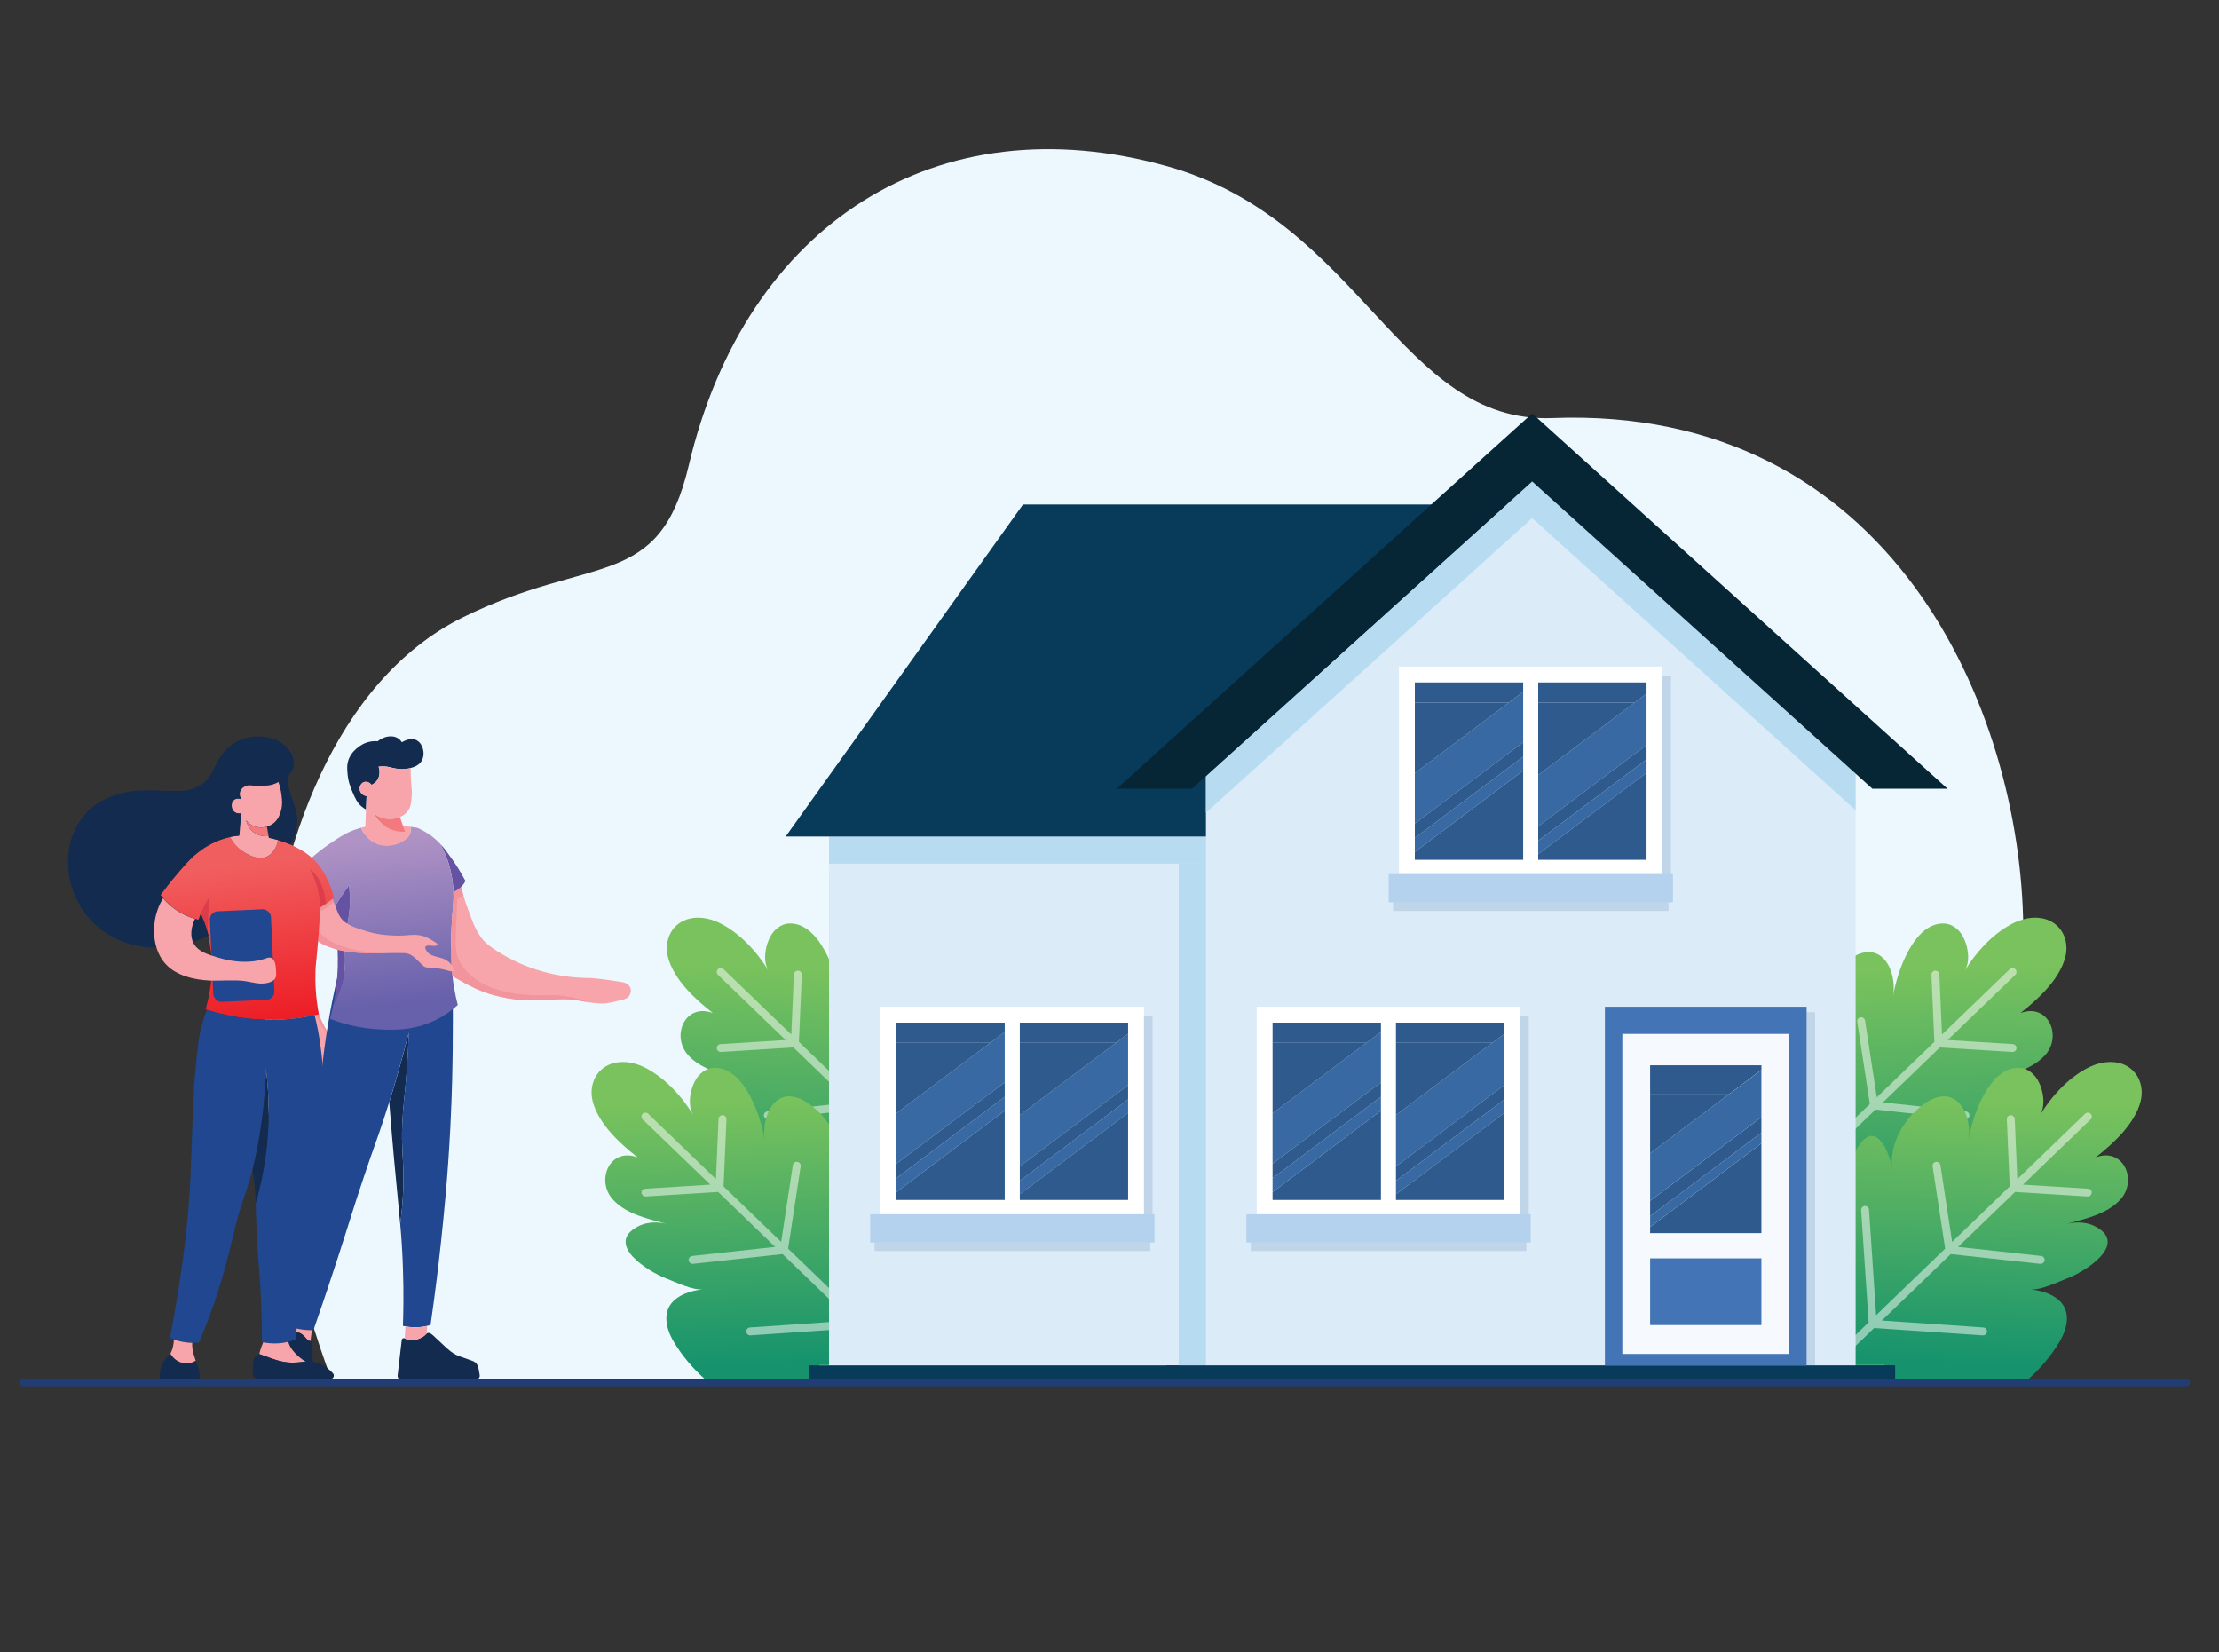 <svg xmlns="http://www.w3.org/2000/svg" xmlns:xlink="http://www.w3.org/1999/xlink" id="Property__x26__Real_Estate" viewBox="0 0 500 372.29"><rect x="0" y="0" width="500" height="372.29" fill="#333333" stroke="none"/><defs><style>      .cls-1 {        fill: none;      }      .cls-2 {        fill: #f3797e;      }      .cls-3 {        fill: #f6f9fd;      }      .cls-4 {        fill: #f2949c;      }      .cls-5 {        fill: #6652a3;      }      .cls-6 {        fill: url(#linear-gradient-5);      }      .cls-7 {        fill: url(#linear-gradient-6);      }      .cls-8 {        fill: url(#linear-gradient-4);      }      .cls-9 {        fill: url(#linear-gradient-3);      }      .cls-10 {        fill: url(#linear-gradient-2);      }      .cls-11, .cls-12 {        fill: #2e5a8d;      }      .cls-13 {        fill: url(#linear-gradient);      }      .cls-14 {        fill: #4374b5;      }      .cls-15, .cls-16 {        opacity: .5;      }      .cls-15, .cls-17 {        fill: #fff;      }      .cls-18 {        fill: #c8d7ef;      }      .cls-19 {        fill: #a3bce2;      }      .cls-12 {        opacity: .15;      }      .cls-16 {        fill: #c62e44;      }      .cls-20 {        fill: #132b4f;      }      .cls-21 {        fill: #b4d1ee;      }      .cls-22 {        fill: #b7dcf2;      }      .cls-23 {        fill: #dbebf8;      }      .cls-24 {        fill: #062535;      }      .cls-25 {        fill: #3969a3;      }      .cls-26 {        fill: #203d76;      }      .cls-27 {        fill: #edf8fe;      }      .cls-28 {        fill: #20478f;      }      .cls-29 {        fill: #f7a5aa;      }      .cls-30 {        fill: #083b5a;      }    </style><linearGradient id="linear-gradient" x1="19659.5" y1="282.94" x2="19661.78" y2="218.8" gradientTransform="translate(20086.22) rotate(-180) scale(1 -1)" gradientUnits="userSpaceOnUse"><stop offset="0" stop-color="#16936d"></stop><stop offset="1" stop-color="#79c25d"></stop></linearGradient><linearGradient id="linear-gradient-2" x1="-15245.78" y1="307.09" x2="-15243.68" y2="248.09" gradientTransform="translate(15686.61)" xlink:href="#linear-gradient"></linearGradient><linearGradient id="linear-gradient-3" x1="28778.95" y1="282.94" x2="28781.23" y2="218.8" gradientTransform="translate(-28589.8)" xlink:href="#linear-gradient"></linearGradient><linearGradient id="linear-gradient-4" x1="-24365.24" y1="307.09" x2="-24363.14" y2="248.09" gradientTransform="translate(-24190.19) rotate(-180) scale(1 -1)" xlink:href="#linear-gradient"></linearGradient><linearGradient id="linear-gradient-5" x1="4650.94" y1="189.29" x2="4646.49" y2="226.64" gradientTransform="translate(4733.17) rotate(-180) scale(1 -1)" gradientUnits="userSpaceOnUse"><stop offset="0" stop-color="#b093c5"></stop><stop offset="1" stop-color="#6760ab"></stop></linearGradient><linearGradient id="linear-gradient-6" x1="4674.09" y1="230.84" x2="4678.35" y2="194.8" gradientTransform="translate(4733.17) rotate(-180) scale(1 -1)" gradientUnits="userSpaceOnUse"><stop offset="0" stop-color="#ed1c24"></stop><stop offset="1" stop-color="#f15e5f"></stop></linearGradient></defs><path class="cls-27" d="M439.29,311.69s16.98-53.53,16.61-102.44c-.38-49.53-29.87-117.99-106.14-115.06-34.4,1.32-42.87-44.44-86.75-56.73-51.83-14.52-94.96,12.9-107.82,67.43-6.71,28.44-21.72,19.8-50.91,34.21-29.06,14.35-41.91,52.66-44.24,83.65-3.28,43.5,15,88.93,15,88.93h364.25Z"></path><g><path class="cls-26" d="M493.49,311.5c0,.44-.36.8-.8.8H5.16c-.44,0-.8-.36-.8-.8s.36-.8.8-.8h487.54c.44,0,.8.36.8.8Z"></path><g><g><g><g><path class="cls-13" d="M390.2,281.43c7.68,9.08,21.98,8.22,32.52,5.77,9.91-2.31,19.1-8.64,24.35-17.38,1.85-3.08,2.77-7.06-.34-9.6-1.71-1.39-4.06-2.03-6.22-2.25,2.42.25,6.14-1.64,8.38-2.49,3.96-1.5,13.79-7.65,6.36-11.63-2.78-1.49-5.75-.84-6.89-.52,4.23-1.18,9.37-2.2,12.45-5.59,3.93-4.31.72-11.85-5.56-9.5,3.97-3.1,8.82-7.55,10.12-12.61.98-3.83-.9-7.73-4.89-8.67-2.5-.59-5.17.09-7.42,1.33-4.24,2.34-7.82,6.25-10.31,10.36,1.45-2.4.54-6.53-1.06-8.58-.88-1.12-2.2-1.95-3.62-2.01-6.88-.28-10.69,11.14-11.49,16.34.9-5.85-2.69-12.79-9.31-8.65-4.91,3.07-8.78,9.49-7.85,15.39-.35-2.23-1.22-5.09-2.79-6.77-2.94-3.14-5.52,2.2-6.4,4.47-1.8,4.64-2.07,9.79-.76,14.59-.53-1.96-4-4.89-5.95-5.26-6.52-1.22-7.92,14.75-8.41,18.71-.96,7.82-.64,16.55,4.05,23.22.33.47.67.91,1.03,1.33Z"></path><path class="cls-15" d="M375.38,293.03l28.7-27.67-1.7-25.27c-.03-.49.34-.91.83-.95.48-.04.91.34.95.83l1.6,23.77,15.56-15-2.83-18.53c-.07-.49.26-.94.75-1.01.49-.07.94.26,1.01.75l2.64,17.29,12.97-12.5-.65-15.12c-.02-.49.36-.91.85-.93.48,0,.91.36.93.85l.59,13.54,15.28-14.73c.35-.34.92-.33,1.26.02.34.35.33.92-.02,1.26l-15.24,14.69,14.68.92c.49.03.86.45.83.94-.03.47-.42.83-.89.83-.02,0-.04,0-.06,0l-16.31-1.02-12.84,12.38,18.7,2.04c.49.05.84.49.79.98-.05.46-.44.79-.88.79-.03,0-.06,0-.1,0l-20.17-2.2-15.52,14.96,22.87,1.56c.49.03.86.46.83.95-.03.47-.42.83-.89.83-.02,0-.04,0-.06,0l-24.48-1.67-28.72,27.68c-.17.17-.4.25-.62.25s-.47-.09-.64-.27c-.34-.35-.33-.92.02-1.26Z"></path></g><g><path class="cls-10" d="M472.22,260.76c6.27-2.35,9.49,5.18,5.56,9.5-3.03,3.33-8.03,4.37-12.21,5.52,1.28-.33,4.04-.81,6.65.59,7.42,3.97-2.4,10.12-6.36,11.63-2.24.85-5.96,2.74-8.38,2.49,2.16.22,4.52.86,6.22,2.25,3.11,2.54,2.18,6.53.34,9.61-1.87,3.12-4.25,5.93-6.98,8.36h-52.12c-3.53-6.37-3.72-14.21-2.85-21.3.04-.34.09-.76.15-1.26.62-5.3,2.3-18.57,8.26-17.45,1.95.37,5.42,3.3,5.95,5.26-.77-2.81-.99-5.74-.69-8.62.06-.59.15-1.18.25-1.77.26-1.43.66-2.84,1.19-4.21.89-2.27,3.46-7.6,6.4-4.47,1.58,1.68,2.44,4.55,2.79,6.77-.71-4.53,1.4-9.36,4.63-12.75.56-.58,1.14-1.12,1.75-1.6.48-.38.97-.73,1.47-1.05,4.08-2.55,7.01-.89,8.44,2.13.25.52.46,1.09.61,1.68.41,1.53.5,3.23.25,4.85.56-3.64,2.59-10.3,6.1-13.89.03-.03.06-.06.09-.09h0c1.5-1.5,3.26-2.44,5.3-2.36.43.02.85.1,1.25.24h0c.93.34,1.75.98,2.37,1.77,1.6,2.05,2.51,6.18,1.06,8.58,2.48-4.11,6.07-8.02,10.31-10.36,2.25-1.25,4.92-1.92,7.42-1.33,3.99.94,5.87,4.85,4.89,8.67-1.3,5.06-6.15,9.51-10.12,12.61Z"></path><path class="cls-15" d="M471.31,268.73c-.03.47-.42.84-.89.84h-.06l-16.3-1.02-12.84,12.38,18.7,2.04c.49.05.84.49.79.98-.05.46-.44.8-.88.8-.04,0-.07,0-.1,0l-20.18-2.2-15.52,14.97,22.87,1.56c.49.03.86.46.82.95-.03.47-.42.83-.89.83h-.06l-24.47-1.66-11.97,11.54h-2.56l13.29-12.81-.69-10.19-1.01-15.08c-.04-.49.34-.91.83-.95.48-.04.91.34.95.83l1,14.83.6,8.95,15.56-15-.22-1.42-2.61-17.12c-.08-.49.26-.94.75-1.01.49-.07.94.26,1.01.75l2.45,16.07.19,1.22,12.97-12.5-.58-13.47-.07-1.65c-.02-.49.36-.9.85-.93.48,0,.91.36.93.85l.03.58.56,12.97,15.28-14.73c.35-.34.92-.33,1.26.03.34.35.33.92-.02,1.25l-15.25,14.69,14.68.92c.49.03.86.45.84.94Z"></path></g></g><g><g><path class="cls-9" d="M225.68,281.43c-7.68,9.08-21.98,8.22-32.52,5.77-9.91-2.31-19.1-8.64-24.35-17.38-1.85-3.08-2.77-7.06.34-9.6,1.71-1.39,4.06-2.03,6.22-2.25-2.42.25-6.14-1.64-8.38-2.49-3.96-1.5-13.79-7.65-6.36-11.63,2.78-1.49,5.75-.84,6.89-.52-4.23-1.18-9.37-2.2-12.45-5.59-3.93-4.31-.72-11.85,5.56-9.5-3.97-3.1-8.82-7.55-10.12-12.61-.98-3.83.9-7.73,4.89-8.67,2.5-.59,5.17.09,7.42,1.33,4.24,2.34,7.82,6.25,10.31,10.36-1.45-2.4-.54-6.53,1.06-8.58.88-1.12,2.2-1.95,3.62-2.01,6.88-.28,10.69,11.14,11.49,16.34-.9-5.85,2.69-12.79,9.31-8.65,4.91,3.07,8.78,9.49,7.85,15.39.35-2.23,1.22-5.09,2.79-6.77,2.94-3.14,5.52,2.2,6.4,4.47,1.8,4.64,2.07,9.79.76,14.59.53-1.96,4-4.89,5.95-5.26,6.52-1.22,7.92,14.75,8.41,18.71.96,7.82.64,16.55-4.05,23.22-.33.47-.67.91-1.03,1.33Z"></path><path class="cls-15" d="M240.5,293.03l-28.7-27.67,1.7-25.27c.03-.49-.34-.91-.83-.95-.48-.04-.91.34-.95.83l-1.6,23.77-15.56-15,2.83-18.53c.07-.49-.26-.94-.75-1.01-.49-.07-.94.26-1.01.75l-2.64,17.29-12.97-12.5.65-15.12c.02-.49-.36-.91-.85-.93-.48,0-.91.36-.93.85l-.59,13.54-15.28-14.73c-.35-.34-.92-.33-1.26.02-.34.35-.33.92.02,1.26l15.24,14.69-14.68.92c-.49.03-.86.45-.83.94.03.47.42.83.89.83.02,0,.04,0,.06,0l16.31-1.02,12.84,12.38-18.7,2.04c-.49.05-.84.49-.79.98.05.46.44.79.88.79.03,0,.06,0,.1,0l20.17-2.2,15.52,14.96-22.87,1.56c-.49.03-.86.46-.83.95.03.47.42.83.89.83.02,0,.04,0,.06,0l24.48-1.67,28.72,27.68c.17.17.4.25.62.25s.47-.09.64-.27c.34-.35.33-.92-.02-1.26Z"></path></g><g><path class="cls-8" d="M143.66,260.76c-6.27-2.35-9.49,5.18-5.56,9.5,3.03,3.33,8.03,4.37,12.21,5.52-1.28-.33-4.04-.81-6.65.59-7.42,3.97,2.4,10.12,6.36,11.63,2.24.85,5.96,2.74,8.38,2.49-2.16.22-4.52.86-6.22,2.25-3.11,2.54-2.18,6.53-.34,9.61,1.87,3.12,4.25,5.93,6.98,8.36h52.12c3.53-6.37,3.72-14.21,2.85-21.3-.04-.34-.09-.76-.15-1.26-.62-5.3-2.3-18.57-8.26-17.45-1.95.37-5.42,3.3-5.95,5.26.77-2.81.99-5.74.69-8.62-.06-.59-.15-1.18-.25-1.77-.26-1.43-.66-2.84-1.19-4.21-.89-2.27-3.46-7.6-6.4-4.47-1.58,1.68-2.44,4.55-2.79,6.77.71-4.53-1.4-9.36-4.63-12.75-.56-.58-1.14-1.12-1.75-1.6-.48-.38-.97-.73-1.47-1.05-4.08-2.55-7.01-.89-8.44,2.13-.25.52-.46,1.09-.61,1.68-.41,1.53-.5,3.23-.25,4.85-.56-3.64-2.59-10.3-6.1-13.89-.03-.03-.06-.06-.09-.09h0c-1.5-1.5-3.26-2.44-5.3-2.36-.43.02-.85.1-1.25.24h0c-.93.34-1.75.98-2.37,1.77-1.6,2.05-2.51,6.18-1.06,8.58-2.48-4.11-6.07-8.02-10.31-10.36-2.25-1.25-4.92-1.92-7.42-1.33-3.99.94-5.87,4.85-4.89,8.67,1.3,5.06,6.15,9.51,10.12,12.61Z"></path><path class="cls-15" d="M144.57,268.73c.03.47.42.84.89.84h.06l16.3-1.02,12.84,12.38-18.7,2.04c-.49.05-.84.49-.79.98.05.46.44.8.88.8.04,0,.07,0,.1,0l20.18-2.2,15.52,14.97-22.87,1.56c-.49.03-.86.46-.82.95.03.47.42.83.89.83h.06l24.47-1.66,11.97,11.54h2.56l-13.29-12.81.69-10.19,1.01-15.08c.04-.49-.34-.91-.83-.95-.48-.04-.91.34-.95.83l-1,14.83-.6,8.95-15.56-15,.22-1.42,2.61-17.12c.08-.49-.26-.94-.75-1.01-.49-.07-.94.26-1.01.75l-2.45,16.07-.19,1.22-12.97-12.5.58-13.47.07-1.65c.02-.49-.36-.9-.85-.93-.48,0-.91.36-.93.85l-.03.58-.56,12.97-15.28-14.73c-.35-.34-.92-.33-1.26.03-.34.35-.33.92.02,1.25l15.25,14.69-14.68.92c-.49.03-.86.45-.84.94Z"></path></g></g></g><g><g><path class="cls-29" d="M62.33,224.32c2.04,5.58,5.08,9.27,7.64,12.37,1.49,1.8,2.9,3.29,4.09,4.47.2.2.39.38.58.55.13.13.27.25.4.37,1.9,1.72,3.93,3.19,6.36,4.07.82.3,1.69.54,2.57.52,1.52-.04,3.43-1.24,3.33-2.95-.05-1.12-.99-1.36-1.87-1.68-.37-.13-.73-.32-1.08-.51-1.07-.58-1.83-1.27-2.31-1.77.67-.21,1.31-.53,1.89-.92.42-.3,1.33-.62,1.32-1.25,0-.34-.42-.47-.7-.51-.77-.15-1.56,0-2.33.08-.81.08-1.65.14-2.46.04-1.03-.13-1.85-.48-2.28-.7,0,0,0,0-.02,0-.7-.56-1.41-1.21-2.08-1.96-2.3-2.57-3.23-5.17-3.87-6.97-1.03-2.94-1.24-5.38-1.31-6.44-.04-.85-.22-4.81,1.44-9.53.5-1.43,1.07-2.61,1.79-3.92-1.75-.9-3.93-2.32-5.9-4.58-.8-.92-1.44-1.84-1.95-2.69-.75,1.19-1.54,2.61-2.28,4.23-1.18,2.6-2.6,5.7-2.83,9.78-.24,4.17.9,7.27,1.86,9.94Z"></path><path class="cls-4" d="M64.83,201.63c.58,1.3,1.59,3.02,3.35,4.54,1.06.91,2.12,1.51,2.98,1.91-.35.82-.76,1.91-1.13,3.23-.17.6-.73,2.75-.88,5.77-.09,1.86-.2,4.43.59,7.63.39,1.56.97,3.83,2.64,6.31.79,1.17,1.64,2.12,2.44,2.87-1.91-2.36-2.74-4.67-3.32-6.33-1.03-2.94-1.25-5.38-1.31-6.44-.04-.85-.22-4.81,1.44-9.53.5-1.43,1.06-2.61,1.79-3.92-1.75-.89-3.93-2.32-5.9-4.58-.8-.92-1.44-1.84-1.95-2.69-.25.39-.5.81-.75,1.25Z"></path><path class="cls-20" d="M95.01,171.43c-.62,1.03-1.69,1.39-2.49,1.6-.12.03-.23.05-.33.08-1.77.41-3.57-.06-3.79-.12-.32-.08-.85-.25-1.63-.31-.62-.05-1.13,0-1.46.04.06.18.61,1.8-.35,3.12-.41.56-.92.85-1.24.99-.4-.55-1.05-.8-1.62-.65-.78.21-1.17,1.13-1,1.88.15.68.75,1.21,1.5,1.29-.04,1.01-.08,2.03-.12,3.04-.33-.17-.69-.41-1.05-.72-.95-.82-1.36-1.73-1.91-3.01-.48-1.12-1.02-2.37-1.19-4.14-.12-1.24-.22-2.29.27-3.53.57-1.42,1.59-2.23,2.06-2.6.42-.33,1.32-1.01,2.7-1.29.67-.13,1.27-.14,1.76-.09.04-.03.07-.06.11-.1,1.16-.92,3.15-1.48,4.55-.5.34.24.59.53.78.82.56-.33,2.03-1.12,3.33-.44.92.49,1.25,1.45,1.36,1.79.07.2.51,1.59-.25,2.86Z"></path><path class="cls-29" d="M92.52,173.03c.01,1.18.06,2.15.1,2.86.12,1.82.25,2.49.15,3.59-.12,1.4-.2,2.32-.85,3.21-.51.7-1.19,1.13-1.82,1.39-.83.35-1.6.41-1.82.43-2.2.18-3.77-1.03-4.14-1.33.23.46,1.59,3.04,4.65,3.93.91.26,1.76.32,2.48.27.8,2.05,1.66,3.92,2.53,5.62l-11.78.56c.15-3.72.3-7.44.45-11.16.04-1.01.08-2.03.12-3.04-.75-.09-1.35-.61-1.5-1.29-.17-.75.22-1.67,1-1.88.57-.16,1.22.1,1.62.65.32-.14.83-.43,1.24-.99.96-1.32.41-2.94.35-3.12.33-.04.84-.09,1.46-.04.78.06,1.31.23,1.63.31.22.06,2.02.53,3.79.12.1-.02.22-.05.33-.08Z"></path><g><g><path class="cls-20" d="M90.63,253.57c-.17,4.61.16,6.52.25,10.1.08,3.09-.02,7.16-.7,12.09-.35-3.95-.81-8.33-1.41-14.86-.27-2.98-.65-7.28-1.06-12.57,1.31-4.19,2.85-9.47,4.41-15.67-.07,2.04-.21,5.38-.54,9.53-.43,5.39-.8,7.39-.94,11.39Z"></path><path class="cls-28" d="M102.02,235.36c-.05,4.38-.13,10.42-.53,18.34-.58,11.59-1.51,20.36-2.1,25.95-.55,5.15-1.31,11.53-2.37,18.86-.24.07-.49.15-.77.21-.87.21-1.91.35-3.09.31-.66-.02-1.26-.09-1.81-.2-.19-.03-.38-.07-.56-.11.1-2.78.2-7.4,0-13.13-.12-3.62-.32-6.59-.61-9.84.68-4.92.78-9,.7-12.09-.09-3.58-.42-5.48-.25-10.1.15-4,.51-6,.94-11.39.33-4.14.47-7.49.54-9.53-1.56,6.21-3.1,11.48-4.41,15.67-.44,1.42-.86,2.71-1.24,3.87-1.64,5-1.98,5.54-4.44,12.88-2.58,7.67-3.23,10.12-5.88,18.25-1.25,3.85-3.11,9.47-5.5,16.33-.12,0-.25.01-.38.01-1.09.02-2.38-.08-3.8-.46-.36-.09-.7-.2-1.02-.32-.2-.07-.4-.15-.59-.22.15-1.42.39-3.57.71-6.17,1.14-9.06,1.95-12.37,3.54-22.59.86-5.49,1.58-10.21,2.3-16.64.73-6.58.7-8.26,1.21-12.97.53-5,1.54-12.19,3.61-20.93l25.61-5.67c.16,5.82.28,13.16.18,21.67Z"></path><path class="cls-29" d="M70.27,299.67c-.1.83-.2,1.67-.31,2.5-.2-.05-.41-.13-.62-.28-.33-.23-.38-.43-.83-.85-.37-.35-.65-.62-1.06-.74-.62-.19-1.16.05-1.49.2-.31.14-.57.31-.77.48.09-.69.17-1.39.26-2.08.32.11.67.22,1.02.32,1.41.37,2.7.48,3.8.46Z"></path><path class="cls-20" d="M69.9,310.71h-10.95c-.45,0-.82-.44-.81-.97.02-.75.21-1.22.37-1.51.23-.41.98-.9,2.46-1.85.97-.62,1.45-.9,2.19-1.53.89-.76,1.15-1.19,1.31-1.51.32-.65.41-1.31.42-1.78,0-.18.07-.36.2-.47.04-.04.08-.07.12-.11.2-.17.46-.34.77-.48.33-.15.87-.39,1.49-.2.41.13.69.39,1.06.74.45.42.49.62.83.85.21.15.42.23.62.28h0c.26.06.46.36.45.68-.05,1.56-.03,3.3.14,5.18.05.53.1,1.04.16,1.54.07.6-.31,1.14-.82,1.14Z"></path><path class="cls-20" d="M107.48,310.71h-17.32c-.35,0-.62-.37-.57-.78.31-2.67.62-5.33.93-8,.04-.33.32-.53.59-.41.03.01.05.02.08.03.45.19,1.02.35,1.69.35,1.09,0,1.89-.43,2.36-.7.5-.28.67-.58.9-.76.09-.07.19-.11.33-.13.49-.05.86.3,1.63,1.03.93.87,1.87,1.75,2.26,2.11.83.75,1.45,1.3,2.36,1.77.46.24,1.33.54,3.07,1.15.85.3,1.24.42,1.6.89.4.52.45,1.07.61,2.01.03.16.06.34.09.53.09.46-.21.9-.6.9Z"></path><path class="cls-29" d="M96.25,298.72c-.03.57-.07,1.15-.11,1.73-.23.17-.4.48-.9.76-.47.26-1.28.69-2.36.7-.67,0-1.25-.16-1.69-.35.06-.91.11-1.81.17-2.71.55.1,1.15.18,1.81.2,1.18.04,2.22-.11,3.09-.31Z"></path></g><path class="cls-28" d="M82.71,227.75c-.59-.26-1.17.67-2.44,1.52-1.15.77-2.26,1.07-3.06,1.2-.03.19-.39,2.77,1.16,4.47,1.29,1.42,3.46,1.75,4.61.55.98-1.02.79-2.72.5-5.34-.13-1.15-.25-2.16-.78-2.39Z"></path></g><path class="cls-5" d="M99.2,190.12c.24.43.44.83.62,1.2.92,1.91,1.37,3.5,1.55,4.2.03.1.11.44.21.88.15.69.37,1.83.51,3.28.04.47.07.91.09,1.33.48-.21,1.01-.51,1.51-.97.07-.06.13-.13.2-.19.47-.47.8-.97,1-1.35-1.07-2.05-2.14-3.68-2.97-4.86-.94-1.34-1.75-2.49-2.72-3.52Z"></path><path class="cls-6" d="M64.74,198.84c.23.48.51.99.84,1.54.51.86,1.15,1.77,1.95,2.69,1.97,2.26,4.15,3.69,5.9,4.58.41-.75.89-1.54,1.43-2.44.22-.35.44-.73.68-1.11,1.2-1.96,2.3-3.54,3.1-4.64.12.98.24,2.47.19,4.26-.09,2.66-.52,4.19-.83,6.28-.57,3.8-.08,5.07-.28,7.77-.16,2.21-.76,5.16-2.63,8.67-.23,1.12-.48,2.15-.75,3.1,4.29,1.67,8.02,2.18,10.55,2.34,3.38.21,8.08.44,13.15-2,2.31-1.11,4-2.44,5.11-3.45-.63-2.48-1-4.71-1.22-6.65-.21-1.79-.27-3.33-.29-4.61-.04-5.25.28-8.94.28-8.94.14-1.6.34-3.19.26-5.22-.02-.42-.04-.86-.09-1.33-.14-1.45-.36-2.59-.51-3.28-.1-.44-.19-.78-.21-.88-.18-.7-.63-2.29-1.55-4.2-.18-.37-.38-.77-.62-1.2-.63-.68-1.33-1.31-2.18-1.92-1.17-.84-2.25-1.37-3.01-1.7-.46-.07-.97-.15-1.54-.22.12.51.08.89.03,1.14-.47,2.26-4.27,3.7-7.11,2.87-1.76-.51-3.22-1.91-4.03-3.78-.08.02-.17.04-.26.07-2.7.73-4.44,1.91-6.98,3.63-3.02,2.05-5.11,4.15-6.71,5.74-1.14,1.15-2.05,2.16-2.69,2.9Z"></path><path class="cls-29" d="M74.64,241.71c.19.18.37.35.54.51"></path><path class="cls-5" d="M76.11,217.67c-.09,3.29-.49,6.25-1.02,8.77,1.87-3.51,2.47-6.45,2.63-8.67.2-2.7-.3-3.97.28-7.77.31-2.09.74-3.62.83-6.28.05-1.79-.07-3.28-.19-4.26-.8,1.1-1.9,2.68-3.1,4.64-.24.38-.47.76-.68,1.11.75,3.3,1.38,7.54,1.24,12.45Z"></path><path class="cls-29" d="M101.64,215.17c.02,1.28.08,2.82.29,4.61.04.28,1.55.98,1.81,1.14.69.41,1.39.8,2.1,1.15,1.5.76,3.02,1.41,4.62,1.9,2.52.76,5.12,1.22,7.75,1.38,2.58.16,5.13-.1,7.7-.22,1.72-.08,3.26.05,4.93.37,1.53.28,3.08.56,4.64.6,1.59.03,2.95-.43,4.47-.78.5-.12,1.01-.24,1.43-.54.65-.48.95-1.41.68-2.18-.39-1.11-1.47-1.26-2.46-1.43-1.56-.26-3.7-.57-6.34-.82-7.37.05-14.71-1.94-20.95-5.88-1.42-.9-2.78-1.79-3.8-3.14-1.45-1.91-2.22-4.23-3.04-6.45-.71-1.91-1.22-3.62-1.58-5.01-.06.06-.13.13-.2.19-.5.46-1.03.76-1.51.97.08,2.03-.12,3.62-.26,5.22,0,0-.32,3.7-.28,8.94Z"></path><path class="cls-4" d="M101.64,215.17c.02,1.28.08,2.82.29,4.61.04.28,1.55.99,1.81,1.14.69.41,1.39.8,2.11,1.16,1.49.76,3.02,1.41,4.62,1.9,2.52.76,5.12,1.22,7.75,1.38,2.58.16,5.13-.1,7.7-.22,1.72-.08,3.26.05,4.93.37.62.11,1.24.23,1.87.32-2.85-1.11-5.23-1.48-6.97-1.59-2.33-.15-3.19.17-6.71-.1-2.13-.16-3.99-.31-6.32-1.01-1.89-.56-3.86-1.14-5.89-2.78-.87-.7-2.66-2.14-3.64-4.6-.49-1.23-.59-2.25-.38-7.81.08-2.16.17-3.97.24-5.32.41-.2.89-.48,1.38-.87-.2-.68-.38-1.32-.53-1.91-.06.06-.13.13-.2.19-.5.46-1.03.76-1.51.97.08,2.03-.12,3.62-.26,5.22,0,0-.32,3.7-.28,8.94Z"></path><path class="cls-29" d="M81.37,186.5c.81,1.87,2.26,3.27,4.03,3.78,2.84.82,6.64-.62,7.11-2.87.05-.25.09-.63-.03-1.14-1.31-.17-2.91-.3-4.72-.31-2.3-.02-4.17-.03-6.38.53Z"></path><path class="cls-2" d="M91.28,187.38c-.72.04-1.57-.01-2.48-.27-3.06-.89-4.42-3.47-4.65-3.93.37.3,1.93,1.51,4.14,1.33.23-.02.99-.08,1.82-.43.27.84.57,1.7.89,2.57.09.25.19.49.28.74Z"></path></g><g><path class="cls-29" d="M68.1,205.73c.26.6.57,1.29.93,2.07,1.33,2.86,1.8,3.4,1.99,3.62,1.06,1.18,2.28,1.63,3.94,2.21.68.24,2.66.89,6.75,1.1,3.08.16,6.16-.07,9.24,0,1.17.03,1.87.48,2.73,1.24.54.48.79.81,1.72,1.65.25.22.57.35.91.36.52,0,.98.04,1.36.08,1.2.11,2.38.35,3.53.69.23.07.48.14.72.08.61-.15.15-.97-.04-1.26-.34-.53-.82-.96-1.36-1.27-.88-.52-1.84-.59-2.77-.93-.52-.19-.98-.36-1.37-.79-.23-.25-.83-1.08-.42-1.39.33-.24.81-.17,1.19-.13.36.04,1.12.15,1.38-.18.11-.14,0-.27-.12-.36-.77-.55-1.67-1.09-2.55-1.44-.15-.06-.78-.31-1.62-.41-1.4-.17-2.86.13-4.26.13-1.7,0-3.42-.12-5.09-.43-1.33-.24-2.68-.65-3.96-1.08-1.11-.38-2.23-.82-3.18-1.53-1.02-.76-1.53-1.82-1.95-2.99-.29-.8-.63-1.59-.95-2.38-1.02.76-2.33,1.59-3.94,2.31-1,.45-1.95.78-2.81,1.03Z"></path><path class="cls-4" d="M68.1,205.73c.26.6.57,1.29.93,2.07,1.33,2.86,1.8,3.4,1.99,3.62,1.06,1.18,2.28,1.63,3.94,2.21.68.24,2.66.89,6.75,1.1,1.16.06,2.32.07,3.48.05-2.6-.18-4.73-.63-6.29-1.05-1.89-.51-3.85-1.16-5.44-2.35-1.21-.91-2.34-2.2-2.65-3.71-.11-.53-.09-1.12.27-1.56.41-.49,1.06-.73,1.61-1.02.92-.49,1.76-1.12,2.5-1.85-.11-.28-.23-.56-.34-.84-1.02.76-2.33,1.59-3.94,2.31-1,.45-1.95.78-2.81,1.03Z"></path><path class="cls-7" d="M36.08,201.61c.05.07.11.15.17.22.05.08.12.15.18.22.09.11.19.23.29.35.24.28.5.56.8.85.09.09.17.17.26.25.35.33.73.66,1.15.98.13.1.27.21.4.3.39.28.78.53,1.15.75.05.03.1.06.14.09.56.32,1.1.59,1.62.81.26.11.51.21.76.3.32.12.63.22.92.3.17.05.34.1.5.14.09.03.18.05.27.07.17-.49.34-.92.48-1.27.09.19.17.38.26.58.08.18.16.37.24.56.11.26.21.53.32.8.05.14.1.28.15.42.07.18.13.37.19.56.08.24.15.48.23.73.05.18.11.37.16.56,0,.02,0,.04.01.05,0,0,0,0,0,0,.05.2.11.4.16.6.03.12.06.23.08.35.05.17.09.35.13.53.09.43.35,1.72.51,3.56.05.52.08,1.09.09,1.69,0,.08,0,.15,0,.23,0,.36,0,.76,0,1.18,0,.21,0,.41-.02.63,0,.23-.02.47-.03.71,0,.13-.01.25-.02.37-.02.27-.04.55-.06.83,0,0,0,.02,0,.03-.02.17-.03.33-.05.5-.08.8-.21,1.66-.38,2.56-.04.21-.08.42-.12.63-.04.19-.08.39-.13.59-.04.16-.07.32-.11.48-.13.55-.28,1.12-.45,1.71.09.03.19.06.29.09.26.08.52.16.78.24.05.02.1.03.16.05.21.06.43.13.65.19.27.08.55.16.83.23.28.08.57.15.86.22.55.13,1.12.26,1.7.38.11.02.22.04.32.07.22.04.46.09.69.13.31.06.63.11.96.17.26.04.51.08.77.11.26.04.51.08.76.1.23.03.47.06.7.09.06,0,.12.01.18.02.2.02.4.04.59.06.51.05,1.01.09,1.5.12.24.02.48.03.7.04.24.01.48.02.71.03h0c.76.02,1.5.03,2.22.02.09,0,.18,0,.27,0,.17,0,.34,0,.51-.01.3,0,.61-.02.9-.04.23-.01.45-.03.67-.04.69-.04,1.36-.1,2.01-.17.19-.02.39-.04.58-.07.16-.02.31-.04.48-.06.25-.03.5-.07.75-.11.31-.04.62-.09.93-.14.19-.04.39-.07.58-.1.16-.03.32-.05.47-.09.2-.04.39-.07.59-.11.15-.03.29-.06.44-.09.33-.07.65-.14.96-.21-.75-4.06-.83-7.34-.76-9.59,0-.27.02-.52.03-.74,0-.11.01-.22.02-.33v-.05c.01-.14.02-.29.04-.43.03-.38.07-.78.12-1.26,0-.05,0-.1.02-.15,0-.06,0-.13.02-.19,0-.05,0-.1.01-.16.03-.26.05-.54.08-.86.01-.1.02-.2.03-.3,0-.1.02-.21.03-.32.01-.09.02-.18.03-.27,0-.08.01-.16.02-.25,0-.12.02-.25.03-.38.06-.67.13-1.46.2-2.4.01-.14.02-.29.04-.44.24-3.12.33-4.82.33-5.97,0-.16,0-.31,0-.45,0,.14,0,.29,0,.45.15-.09.31-.18.47-.28.16-.09.32-.19.48-.3.12-.08.24-.16.36-.24,0,0,0,0,0,0,.08-.05.17-.11.25-.17.14-.09.28-.19.41-.29.4-.29.78-.58,1.13-.87-.26-1.15-.73-2.74-1.63-4.5-.49-.96-1.24-2.39-2.64-3.86-1.49-1.55-2.95-2.35-4.12-2.97-.14-.08-.35-.18-.6-.31-.06-.03-.13-.06-.2-.09-.21-.1-.45-.21-.71-.32-.1-.04-.2-.09-.31-.13-.09-.04-.17-.07-.26-.11-.61-.24-1.33-.5-2.15-.74,0,.02,0,.04,0,.06-.01.08-.03.16-.04.24-.02.09-.04.17-.06.25,0,.05-.02.1-.04.16-.02.07-.04.14-.06.22-.03.09-.06.19-.09.28,0,.02,0,.03-.01.04-.03.08-.06.16-.1.24-.05.1-.09.21-.14.31-.04.08-.07.15-.12.22,0,0,0,.02-.01.03-.04.07-.08.14-.13.21-.06.1-.13.19-.2.28-.1.14-.21.27-.33.39-.05.05-.1.1-.16.15,0,0,0,0,0,.01-.04.03-.07.06-.1.09-.18.16-.38.3-.59.42-.08.04-.15.09-.23.12-1.9.9-3.95-.25-4.96-.82-.41-.24-.79-.5-1.13-.77-.07-.05-.13-.11-.19-.17-.13-.11-.26-.22-.37-.34-.1-.09-.19-.19-.28-.29-.03-.03-.06-.06-.08-.09-.07-.08-.13-.15-.19-.22-.08-.09-.15-.18-.22-.26-.09-.13-.18-.25-.26-.36-.07-.09-.13-.18-.18-.27-.13-.19-.24-.39-.34-.56-.05-.09-.09-.18-.13-.26h0s-.08.02-.11.03c-.11.02-.22.04-.33.07-.32.08-.66.17-.99.27-2.94.9-4.92,2.39-5.87,3.11-1.52,1.17-2.54,2.33-4.51,4.63-1.69,1.97-3.01,3.68-3.93,4.94ZM69.84,195.76s1.32.84,2.38,3.08c-1.06-2.25-2.38-3.08-2.38-3.08.76,1.46,1.76,3.79,2.17,6.76.04.27.07.54.09.84-.02-.3-.05-.56-.09-.84-.41-2.98-1.41-5.3-2.17-6.77ZM46.86,207.15c.03-.63.05-1.25.09-1.89.07-1.15.15-2.29.25-3.4,0,0,0,0,0,0-.1,1.11-.18,2.24-.26,3.4-.04.64-.06,1.27-.09,1.89Z"></path><path class="cls-16" d="M47.21,201.86c-.1,1.11-.18,2.24-.25,3.4-.1,1.7-.16,3.36-.19,4.98,0-.02,0-.04-.01-.05-.05-.19-.11-.38-.16-.56-.08-.25-.15-.5-.23-.73-.06-.19-.13-.37-.19-.56-.05-.14-.1-.29-.15-.42-.1-.28-.21-.55-.32-.8-.08-.19-.16-.38-.24-.56-.09-.2-.17-.39-.26-.58h0c.08-.21.17-.41.25-.62.54-1.26,1.14-2.42,1.76-3.48Z"></path><path class="cls-28" d="M72.86,251.59c-.14,2.11-.32,3.55-1.52,11.27-1.33,8.61-1.24,7.72-1.6,10.17-.61,4.22-.8,6.31-2.19,19.67-.42,4.01-.76,7.22-.96,9.11-.45.17-1,.35-1.64.5-.66.16-1.42.29-2.27.34-1.35.08-2.5-.05-3.38-.23-.09-.02-.19-.04-.27-.05,0-1.83-.03-4.82-.17-8.51-.27-6.85-.65-8.46-1.01-16.13-.17-3.62-.18-5.27-.23-6.7.61-2.11,1.16-4.39,1.62-6.81,1.76-9.34,1.44-17.49.66-23.53-.12,5.77-.7,10.69-1.32,14.53-.33,2.05-.78,4.77-1.67,8.21-.11.43-.23.88-.36,1.34-.98,3.57-1.46,4.33-2.7,8.54-1.21,4.13-.97,4.13-2.39,9.5-.82,3.09-1.97,7.41-3.88,12.7-1.05,2.9-2.03,5.29-2.76,6.97-.44.04-.96.06-1.52.05-.86-.02-1.84-.13-2.89-.39-.45-.11-.87-.24-1.25-.38-.32-.11-.61-.23-.88-.35.71-3.57,1.52-8.03,2.28-13.19.59-4,1.53-10.44,2.1-18.59.46-6.64.41-10.58,1.02-23.92,0,0,.1-2.21.66-7.76.29-2.92.54-4.85,1.21-7.24.37-1.3.76-2.39,1.09-3.21.25.08.52.16.78.24.05.02.1.03.16.05.21.06.43.13.65.19.27.08.55.15.83.23.28.08.57.15.86.22.55.14,1.12.26,1.7.38.11.02.21.05.32.06.23.05.46.09.69.13.31.06.63.11.95.16.26.04.51.08.77.12.25.04.51.07.76.1.23.03.47.06.7.08.06,0,.12.02.18.02.2.02.4.04.59.06.5.05,1.01.09,1.5.12.24.02.47.03.7.04.24.01.47.02.71.03,0,0,0,0,0,0,.76.03,1.5.03,2.22.02.09,0,.18,0,.27,0,.17,0,.34,0,.51-.01.31,0,.61-.02.9-.04.23-.01.45-.03.68-.04.69-.05,1.36-.1,2.01-.17.2-.02.39-.04.58-.07.16-.02.32-.04.48-.06.25-.03.5-.07.75-.11.32-.04.63-.09.93-.14.2-.03.39-.06.58-.1.16-.03.32-.05.47-.09.2-.04.39-.07.59-.11.15-.03.29-.06.44-.09.23.96.5,2.12.75,3.43.18.92.8,4.26,1.13,8.85.39,5.49.14,9.68.08,10.57Z"></path><path class="cls-20" d="M59.25,264.21c-.46,2.42-1.01,4.7-1.62,6.81-.03-1.05-.08-1.99-.22-3.5-.14-1.45-.31-2.82-.49-4.09.88-3.44,1.33-6.16,1.67-8.21.62-3.84,1.2-8.76,1.32-14.53.78,6.04,1.1,14.19-.66,23.53Z"></path><path class="cls-20" d="M44.94,310.71h-8.95c-.05-.61-.07-1.9.58-3.34.56-1.23,1.37-2,1.83-2.38.23.38.86,1.33,2.08,1.85.08.03.73.31,1.46.34.81.03,1.54-.24,2.17-.64.55,1.64.76,1.97.85,2.72.04.37.06.85-.02,1.44Z"></path><path class="cls-29" d="M44.11,306.55c-.62.39-1.36.67-2.17.64-.73-.03-1.38-.31-1.46-.34-1.22-.52-1.85-1.47-2.08-1.85.21-.43.45-1,.6-1.7.13-.57.17-1.09.17-1.52.39.14.8.27,1.25.38,1.05.26,2.04.37,2.89.39-.04.85.06,1.53.18,2.05.09.38.24.84.54,1.76.02.07.05.14.07.21Z"></path><path class="cls-29" d="M68.86,306.79c-.37.03-.74.07-1.12.11-1.02.1-2.06.15-3.08.04-2.17-.24-4.19-1.18-6.24-1.87.12-.48.26-.98.44-1.51.14-.41.29-.78.44-1.14.88.18,2.03.31,3.38.23.85-.05,1.61-.18,2.27-.34.05.18.12.39.21.6.13.31.44.98,1.25,1.87.8.88,1.69,1.54,2.44,2Z"></path><path class="cls-20" d="M74.45,310.71h-16.14c-.77,0-1.38-.63-1.36-1.4.01-.53.03-1.05.04-1.56.02-.69.03-1.67.72-2.28.25-.23.52-.33.71-.4,2.05.69,4.07,1.63,6.24,1.87,1.02.12,2.06.07,3.08-.04.38-.04.75-.08,1.12-.11.59-.05,1.18-.06,1.78.05,1.73.34,3.25,1.29,4.4,2.59.43.49.07,1.27-.58,1.27Z"></path><path class="cls-29" d="M55.47,184.87c.1.44.45,1.66,1.59,2.57,1.19.95,2.55,1.03,3.44.95,0,.05.02.11.03.16.01.07.02.15.03.22.02,0,.04,0,.05,0,.16.03.32.07.48.1.18.04.36.08.53.13.17.04.33.08.5.13.16.04.32.09.48.13,0,.02,0,.04,0,.05-.01.08-.03.16-.04.24-.02.08-.04.17-.05.25-.01.05-.02.1-.04.15-.02.07-.04.14-.06.22-.03.09-.06.19-.09.28,0,.02,0,.03-.02.04-.03.08-.06.16-.1.24-.05.11-.09.21-.14.31-.04.07-.07.14-.12.22,0,0,0,.02-.01.03-.04.07-.08.14-.13.21-.06.1-.13.19-.2.28-.1.14-.21.27-.33.39-.05.05-.1.1-.15.15,0,0,0,0-.01.01-.03.03-.06.06-.1.09-.18.16-.38.3-.59.42-.08.05-.15.08-.23.12-1.9.9-3.95-.25-4.96-.82-.41-.23-.79-.5-1.13-.77-.07-.05-.13-.11-.2-.17-.13-.11-.25-.22-.37-.34-.1-.1-.2-.2-.29-.3-.03-.03-.05-.05-.08-.08-.07-.07-.13-.15-.2-.23-.07-.09-.14-.17-.21-.26-.1-.12-.18-.24-.27-.36-.06-.09-.13-.18-.18-.27-.13-.19-.24-.38-.33-.56-.05-.09-.1-.18-.14-.26.02,0,.04,0,.06-.01.12-.03.24-.05.35-.07.05-.01.11-.02.17-.03.14-.03.29-.05.43-.07.17-.02.33-.04.5-.06.15-.02.29-.03.44-.04.02,0,.03,0,.05,0,.02-.23.05-.45.07-.69.14-1.5.24-2.95.3-4.33-.12.02-.79.14-1.39-.3-.74-.55-.7-1.46-.69-1.56,0-.17.05-.82.6-1.22.44-.32,1.06-.35,1.59-.09-.08-.14-.56-.9-.28-1.76.32-1.01,1.41-1.31,1.67-1.39.55-.15.74.04,1.84.06,2.58.04,3.31-.12,3.84-.28.6-.19,1.05-.42,1.33-.58.26.7.58,1.77.73,3.09.12,1.09.24,2.12-.11,3.37-.21.75-.6,2.16-1.93,3.07-.31.21-.62.36-.92.47-.05.02-.1.04-.15.05-.06.02-.12.04-.18.05-.36.12-1.39.4-2.61.02-1.14-.36-1.81-1.09-2.05-1.39Z"></path><path class="cls-20" d="M66.91,185.44s0,.09,0,.13h0s0,.03,0,.04c0,.11-.01.22-.03.32,0,.03,0,.07,0,.1,0,.06,0,.11-.02.17,0,.02,0,.03,0,.05,0,0,0,.02,0,.03,0,.06-.01.12-.02.18,0,.08-.03.16-.04.25,0,.02,0,.05-.01.07-.02.08-.03.17-.05.25,0,0,0,.02,0,.03,0,0,0,.02,0,.03,0,0,0,0,0,0,0,.06-.03.13-.04.19,0,.04-.02.08-.03.11,0,.04-.02.08-.03.12,0,.01,0,.02,0,.04-.02.07-.04.14-.06.21-.03.08-.05.16-.08.24-.05.16-.11.31-.17.47-.04.09-.07.17-.11.26-.03.07-.05.14-.09.2-.03.07-.06.13-.09.2-.02.05-.04.09-.06.13-.03.06-.06.12-.09.18-.04.08-.09.16-.14.24-.04.07-.09.15-.13.22,0,0,0,.02-.01.02-.01.02-.03.05-.04.07,0,0,0,0,0,.02-.03.04-.05.08-.08.12-.02.04-.05.07-.07.11-.1-.04-.2-.09-.31-.13-.09-.04-.17-.07-.26-.11-.61-.24-1.33-.5-2.15-.74-.15-.04-.32-.09-.48-.13-.16-.05-.33-.09-.5-.13-.18-.04-.35-.08-.53-.13-.15-.03-.32-.07-.48-.1-.02,0-.04,0-.05,0,0-.07-.02-.14-.03-.22,0-.05-.02-.11-.03-.16-.08-.48-.16-.95-.24-1.42-.02-.12-.04-.24-.06-.36-.02-.12-.04-.24-.06-.36.06-.01.12-.03.18-.05.05-.02.1-.04.15-.05.3-.11.62-.26.92-.47,1.33-.91,1.72-2.32,1.93-3.07.35-1.25.23-2.28.11-3.37-.15-1.33-.47-2.39-.73-3.09-.28.16-.73.39-1.33.58-.53.17-1.26.32-3.84.28-1.09-.02-1.29-.21-1.84-.06-.26.07-1.34.38-1.67,1.39-.28.86.2,1.63.28,1.76-.53-.26-1.15-.23-1.59.09-.55.39-.59,1.04-.6,1.22,0,.09-.05,1.01.69,1.56.6.44,1.27.32,1.39.3-.06,1.38-.16,2.83-.3,4.33-.02.23-.05.46-.07.69-.02,0-.03,0-.05,0-.14,0-.29.03-.44.04-.16.02-.33.04-.5.06-.14.02-.29.04-.43.07-.05,0-.11.02-.17.03-.12.02-.23.04-.35.07-.02,0-.04,0-.06.01h0s-.08.02-.11.03c-.11.02-.22.05-.32.07-.32.08-.66.17-.99.27-2.94.9-4.92,2.39-5.87,3.11-1.52,1.17-2.54,2.33-4.52,4.63-1.69,1.97-3.01,3.69-3.93,4.95.05.07.11.14.17.22.06.07.12.15.18.23.31.38.67.78,1.09,1.2.08.08.17.17.26.25.35.33.73.66,1.15.98.14.11.27.21.41.3.39.28.78.53,1.15.75.05.03.1.06.14.08.56.32,1.11.59,1.62.81.26.11.51.21.76.3.52.19.99.33,1.42.44.1.03.19.05.28.07.17-.49.33-.92.48-1.28.09.19.17.38.26.58.08.18.16.37.24.56.11.26.21.53.32.8.05.14.1.28.15.42.07.18.13.37.19.56.08.24.15.48.23.73.05.18.11.37.16.56,0,.02,0,.04.01.05.05.2.11.4.16.6-.05.03-.11.05-.17.07-.25.11-.51.23-.78.33-.06.03-.12.05-.19.08-.58.23-1.32.52-2.2.8-2.08.68-4.91,1.36-8.17,1.39h0s-.19,0-.19,0c-.17,0-.34,0-.51,0-.48,0-.97-.03-1.48-.07-4.96-.42-9.78-2.72-13.13-6.42-5.82-6.42-6.85-17.3-.73-23.9,2.4-2.6,5.87-4.07,9.3-4.7,4.01-.74,7.88-.09,11.9-.21,2.02-.06,3.97-.7,5.5-2.04,1.38-1.2,1.91-2.93,2.79-4.48.86-1.51,1.92-2.95,3.35-3.97,3.64-2.59,9.84-2.54,12.76,1.15.83,1.05,1.33,2.46,1.13,3.8-.2,1.32-1.56,2.05-1.4,3.37.34,2.93,2.02,5.56,2.18,8.51.02.31.02.61,0,.92Z"></path><path class="cls-16" d="M73.44,203.62c-.12.08-.24.16-.36.24-.16.1-.32.2-.48.3-.16.1-.31.19-.47.28,0-.22,0-.41,0-.59v-.17c-.03-.42-.07-.78-.12-1.14-.41-2.98-1.41-5.3-2.17-6.76,0,0,3.07,1.94,3.6,7.86Z"></path><path class="cls-2" d="M60.51,188.39c-.89.08-2.26,0-3.44-.95-1.14-.92-1.49-2.14-1.59-2.57.24.3.91,1.03,2.05,1.39,1.23.38,2.25.1,2.61-.02.02.12.05.24.06.36.02.12.05.24.06.36.08.47.16.94.24,1.42Z"></path><rect class="cls-28" x="47.69" y="205.07" width="13.78" height="20.42" rx="1.82" ry="1.82" transform="translate(118.81 427.88) rotate(177.41)"></rect><path class="cls-29" d="M35.23,205.87c.33-1.22.84-2.4,1.5-3.47.24.28.5.56.8.85.09.09.17.17.26.25.35.33.73.66,1.15.98.13.1.27.21.4.3.39.28.78.53,1.15.75.05.03.1.06.14.09.56.32,1.1.59,1.62.81.26.11.51.21.76.3.32.12.63.22.92.3-.85,1.72-1.21,3.93-.26,5.6.8,1.41,2.41,2.13,3.96,2.65.02,0,.03,0,.05.01.4.13.8.26,1.18.37,1.97.61,4.03,1.01,6.1,1.03,1.03.01,2.06-.06,3.07-.26.51-.1,1.01-.22,1.5-.38.45-.14.94-.39,1.42-.29.22.04.41.17.56.34.09.09.15.18.21.28.4.7.45,1.62.48,2.4.02.47.09,1.04-.1,1.48-.09.2-.22.37-.38.52-.76.7-2.21.85-3.09.82-1.24-.06-2.44-.44-3.67-.59-2.35-.27-4.68-.03-7.03-.08-.11,0-.22,0-.33-.01-.11,0-.21,0-.32,0-3.45-.16-7.54-1.06-9.96-3.72-2.69-2.96-3.12-7.57-2.1-11.31Z"></path></g></g><g><rect class="cls-19" x="186.81" y="196.95" width="117.81" height="113.76"></rect><polygon class="cls-23" points="285.32 188.46 285.32 196.94 265.61 196.94 265.61 310.71 186.82 310.71 186.82 188.46 285.32 188.46"></polygon><rect class="cls-17" x="184.62" y="307.57" width="240" height="3.14"></rect><rect class="cls-30" x="182.21" y="307.63" width="244.81" height="3.07"></rect><rect class="cls-22" x="186.81" y="188.46" width="98.5" height="6.12"></rect><polygon class="cls-30" points="349.51 142.08 349.51 113.67 230.5 113.67 230.5 113.67 230.5 113.67 177.04 188.46 349.51 188.46 349.51 142.08 349.51 142.08"></polygon><rect class="cls-22" x="265.61" y="194.57" width="39.01" height="116.13"></rect><polygon class="cls-23" points="418.12 174.3 418.12 310.71 271.73 310.71 271.73 174.86 345.24 108.49 418.12 174.3"></polygon><polygon class="cls-22" points="418.12 174.3 418.12 182.55 414.02 178.85 345.24 116.73 275.83 179.41 271.73 183.11 271.73 174.86 345.24 108.48 418.12 174.3"></polygon><polygon class="cls-24" points="438.84 177.71 421.9 177.71 418.12 174.3 345.24 108.48 271.73 174.86 268.58 177.71 251.62 177.71 271.73 159.54 336.75 100.81 343.66 94.58 345.24 93.16 346.81 94.58 353.71 100.81 418.12 159 438.84 177.71"></polygon><rect class="cls-30" x="262.83" y="307.63" width="164.18" height="3.07"></rect><g><path class="cls-17" d="M283.17,226.82v46.76h59.36v-46.76h-59.36ZM311.16,270.35h-24.41v-39.95h24.41v39.95ZM338.96,270.35h-24.4v-39.95h24.4v39.95Z"></path><polygon class="cls-1" points="311.16 232.5 311.16 243.86 286.75 262.19 286.75 250.82 307.9 234.95 311.16 232.5"></polygon><polygon class="cls-1" points="311.16 250.25 311.16 270.35 286.75 270.35 286.75 268.58 311.16 250.25"></polygon><polygon class="cls-11" points="311.16 250.25 311.16 270.35 286.75 270.35 286.75 268.58 311.16 250.25"></polygon><polygon class="cls-25" points="311.16 232.5 311.16 243.86 286.75 262.19 286.75 250.82 307.9 234.95 311.16 232.5"></polygon><polygon class="cls-11" points="311.16 230.4 311.16 232.5 307.9 234.95 286.75 234.95 286.75 230.4 311.16 230.4"></polygon><polygon class="cls-11" points="307.9 234.95 286.75 250.82 286.75 234.95 307.9 234.95"></polygon><polygon class="cls-11" points="311.16 243.86 311.16 247.12 286.75 265.45 286.75 262.19 311.16 243.86"></polygon><polygon class="cls-25" points="311.16 247.12 311.16 250.25 286.75 268.58 286.75 265.45 311.16 247.12"></polygon><polygon class="cls-25" points="338.96 232.92 338.96 244.48 314.55 262.8 314.55 251.23 336.25 234.95 338.96 232.92"></polygon><polygon class="cls-11" points="336.25 234.95 314.55 251.23 314.55 234.95 336.25 234.95"></polygon><polygon class="cls-11" points="338.96 230.4 338.96 232.92 336.25 234.95 314.55 234.95 314.55 230.4 338.96 230.4"></polygon><polygon class="cls-11" points="338.96 244.48 338.96 247.73 314.55 266.05 314.55 262.8 338.96 244.48"></polygon><polygon class="cls-25" points="338.96 247.73 338.96 250.75 314.55 269.07 314.55 266.05 338.96 247.73"></polygon><polygon class="cls-11" points="338.96 250.75 338.96 270.35 314.55 270.35 314.55 269.07 338.96 250.75"></polygon><rect class="cls-21" x="280.85" y="273.58" width="64.06" height="6.35"></rect><rect class="cls-12" x="342.54" y="228.87" width="1.93" height="44.71"></rect><rect class="cls-12" x="311.91" y="249.85" width="1.93" height="62.1" transform="translate(593.78 -31.98) rotate(90)"></rect></g><g><path class="cls-17" d="M198.41,226.82v46.76h59.36v-46.76h-59.36ZM226.39,270.35h-24.41v-39.95h24.41v39.95ZM254.19,270.35h-24.4v-39.95h24.4v39.95Z"></path><polygon class="cls-1" points="226.39 232.5 226.39 243.86 201.99 262.19 201.99 250.82 223.13 234.95 226.39 232.5"></polygon><polygon class="cls-1" points="226.39 250.25 226.39 270.35 201.99 270.35 201.99 268.58 226.39 250.25"></polygon><polygon class="cls-11" points="226.39 250.25 226.39 270.35 201.99 270.35 201.99 268.58 226.39 250.25"></polygon><polygon class="cls-25" points="226.39 232.5 226.39 243.86 201.99 262.19 201.99 250.82 223.13 234.95 226.39 232.5"></polygon><polygon class="cls-11" points="226.39 230.4 226.39 232.5 223.13 234.95 201.99 234.95 201.99 230.4 226.39 230.4"></polygon><polygon class="cls-11" points="223.13 234.95 201.99 250.82 201.99 234.95 223.13 234.95"></polygon><polygon class="cls-11" points="226.39 243.86 226.39 247.12 201.99 265.45 201.99 262.19 226.39 243.86"></polygon><polygon class="cls-25" points="226.39 247.12 226.39 250.25 201.99 268.58 201.99 265.45 226.39 247.12"></polygon><polygon class="cls-25" points="254.19 232.92 254.19 244.48 229.79 262.8 229.79 251.23 251.49 234.95 254.19 232.92"></polygon><polygon class="cls-11" points="251.49 234.95 229.79 251.23 229.79 234.95 251.49 234.95"></polygon><polygon class="cls-11" points="254.19 230.4 254.19 232.92 251.49 234.95 229.79 234.95 229.79 230.4 254.19 230.4"></polygon><polygon class="cls-11" points="254.19 244.48 254.19 247.73 229.79 266.05 229.79 262.8 254.19 244.48"></polygon><polygon class="cls-25" points="254.19 247.73 254.19 250.75 229.79 269.07 229.79 266.05 254.19 247.73"></polygon><polygon class="cls-11" points="254.19 250.75 254.19 270.35 229.79 270.35 229.79 269.07 254.19 250.75"></polygon><rect class="cls-21" x="196.08" y="273.58" width="64.06" height="6.35"></rect><rect class="cls-12" x="257.77" y="228.87" width="1.93" height="44.71"></rect><rect class="cls-12" x="227.15" y="249.85" width="1.93" height="62.1" transform="translate(509.01 52.79) rotate(90)"></rect></g><g><path class="cls-17" d="M315.22,150.18v46.76h59.36v-46.76h-59.36ZM343.21,193.71h-24.41v-39.95h24.41v39.95ZM371.01,193.71h-24.4v-39.95h24.4v39.95Z"></path><polygon class="cls-1" points="343.21 155.86 343.21 167.23 318.8 185.55 318.8 174.19 339.95 158.31 343.21 155.86"></polygon><polygon class="cls-1" points="343.21 173.62 343.21 193.71 318.8 193.71 318.8 191.94 343.21 173.62"></polygon><polygon class="cls-11" points="343.21 173.62 343.21 193.71 318.8 193.71 318.8 191.94 343.21 173.62"></polygon><polygon class="cls-25" points="343.21 155.86 343.21 167.23 318.8 185.55 318.8 174.19 339.95 158.31 343.21 155.86"></polygon><polygon class="cls-11" points="343.21 153.76 343.21 155.86 339.95 158.31 318.8 158.31 318.8 153.76 343.21 153.76"></polygon><polygon class="cls-11" points="339.95 158.31 318.8 174.19 318.8 158.31 339.95 158.31"></polygon><polygon class="cls-11" points="343.21 167.23 343.21 170.49 318.8 188.81 318.8 185.55 343.21 167.23"></polygon><polygon class="cls-25" points="343.21 170.49 343.21 173.62 318.8 191.94 318.8 188.81 343.21 170.49"></polygon><polygon class="cls-25" points="371.01 156.28 371.01 167.85 346.6 186.17 346.6 174.6 368.3 158.31 371.01 156.28"></polygon><polygon class="cls-11" points="368.3 158.31 346.6 174.6 346.6 158.31 368.3 158.31"></polygon><polygon class="cls-11" points="371.01 153.76 371.01 156.28 368.3 158.31 346.6 158.31 346.6 153.76 371.01 153.76"></polygon><polygon class="cls-11" points="371.01 167.85 371.01 171.1 346.6 189.41 346.6 186.17 371.01 167.85"></polygon><polygon class="cls-25" points="371.01 171.1 371.01 174.12 346.6 192.44 346.6 189.41 371.01 171.1"></polygon><polygon class="cls-11" points="371.01 174.12 371.01 193.71 346.6 193.71 346.6 192.44 371.01 174.12"></polygon><rect class="cls-21" x="312.9" y="196.94" width="64.06" height="6.35"></rect><rect class="cls-12" x="374.58" y="152.24" width="1.93" height="44.71"></rect><rect class="cls-12" x="343.96" y="173.21" width="1.93" height="62.1" transform="translate(549.19 -140.66) rotate(90)"></rect></g><g><rect class="cls-3" x="365.55" y="232.94" width="37.61" height="72.12"></rect><rect class="cls-14" x="371.82" y="283.51" width="25.07" height="15.03"></rect><polygon class="cls-11" points="396.89 257.62 396.89 277.82 371.82 277.82 371.82 276.45 396.89 257.62"></polygon><polygon class="cls-25" points="396.89 255.19 396.89 257.62 371.82 276.45 371.82 274.01 396.89 255.19"></polygon><polygon class="cls-11" points="396.89 251.72 396.89 255.19 371.82 274.01 371.82 270.54 396.89 251.72"></polygon><polygon class="cls-25" points="396.89 241.04 396.89 251.72 371.82 270.54 371.82 259.86 389.74 246.41 396.89 241.04"></polygon><polygon class="cls-11" points="389.74 246.41 371.82 259.86 371.82 246.41 389.74 246.41"></polygon><polygon class="cls-18" points="396.89 240.01 396.89 241.04 389.74 246.41 371.82 246.41 371.82 240.01 396.89 240.01"></polygon><polygon class="cls-11" points="396.89 240.01 396.89 241.04 389.74 246.41 371.82 246.41 371.82 240.01 396.89 240.01"></polygon><path class="cls-14" d="M361.63,226.82v80.82h45.45v-80.82h-45.45ZM403.16,305.05h-37.61v-72.12h37.61v72.12Z"></path><rect class="cls-12" x="407.08" y="228.06" width="1.92" height="79.57"></rect></g></g></g></g></svg>